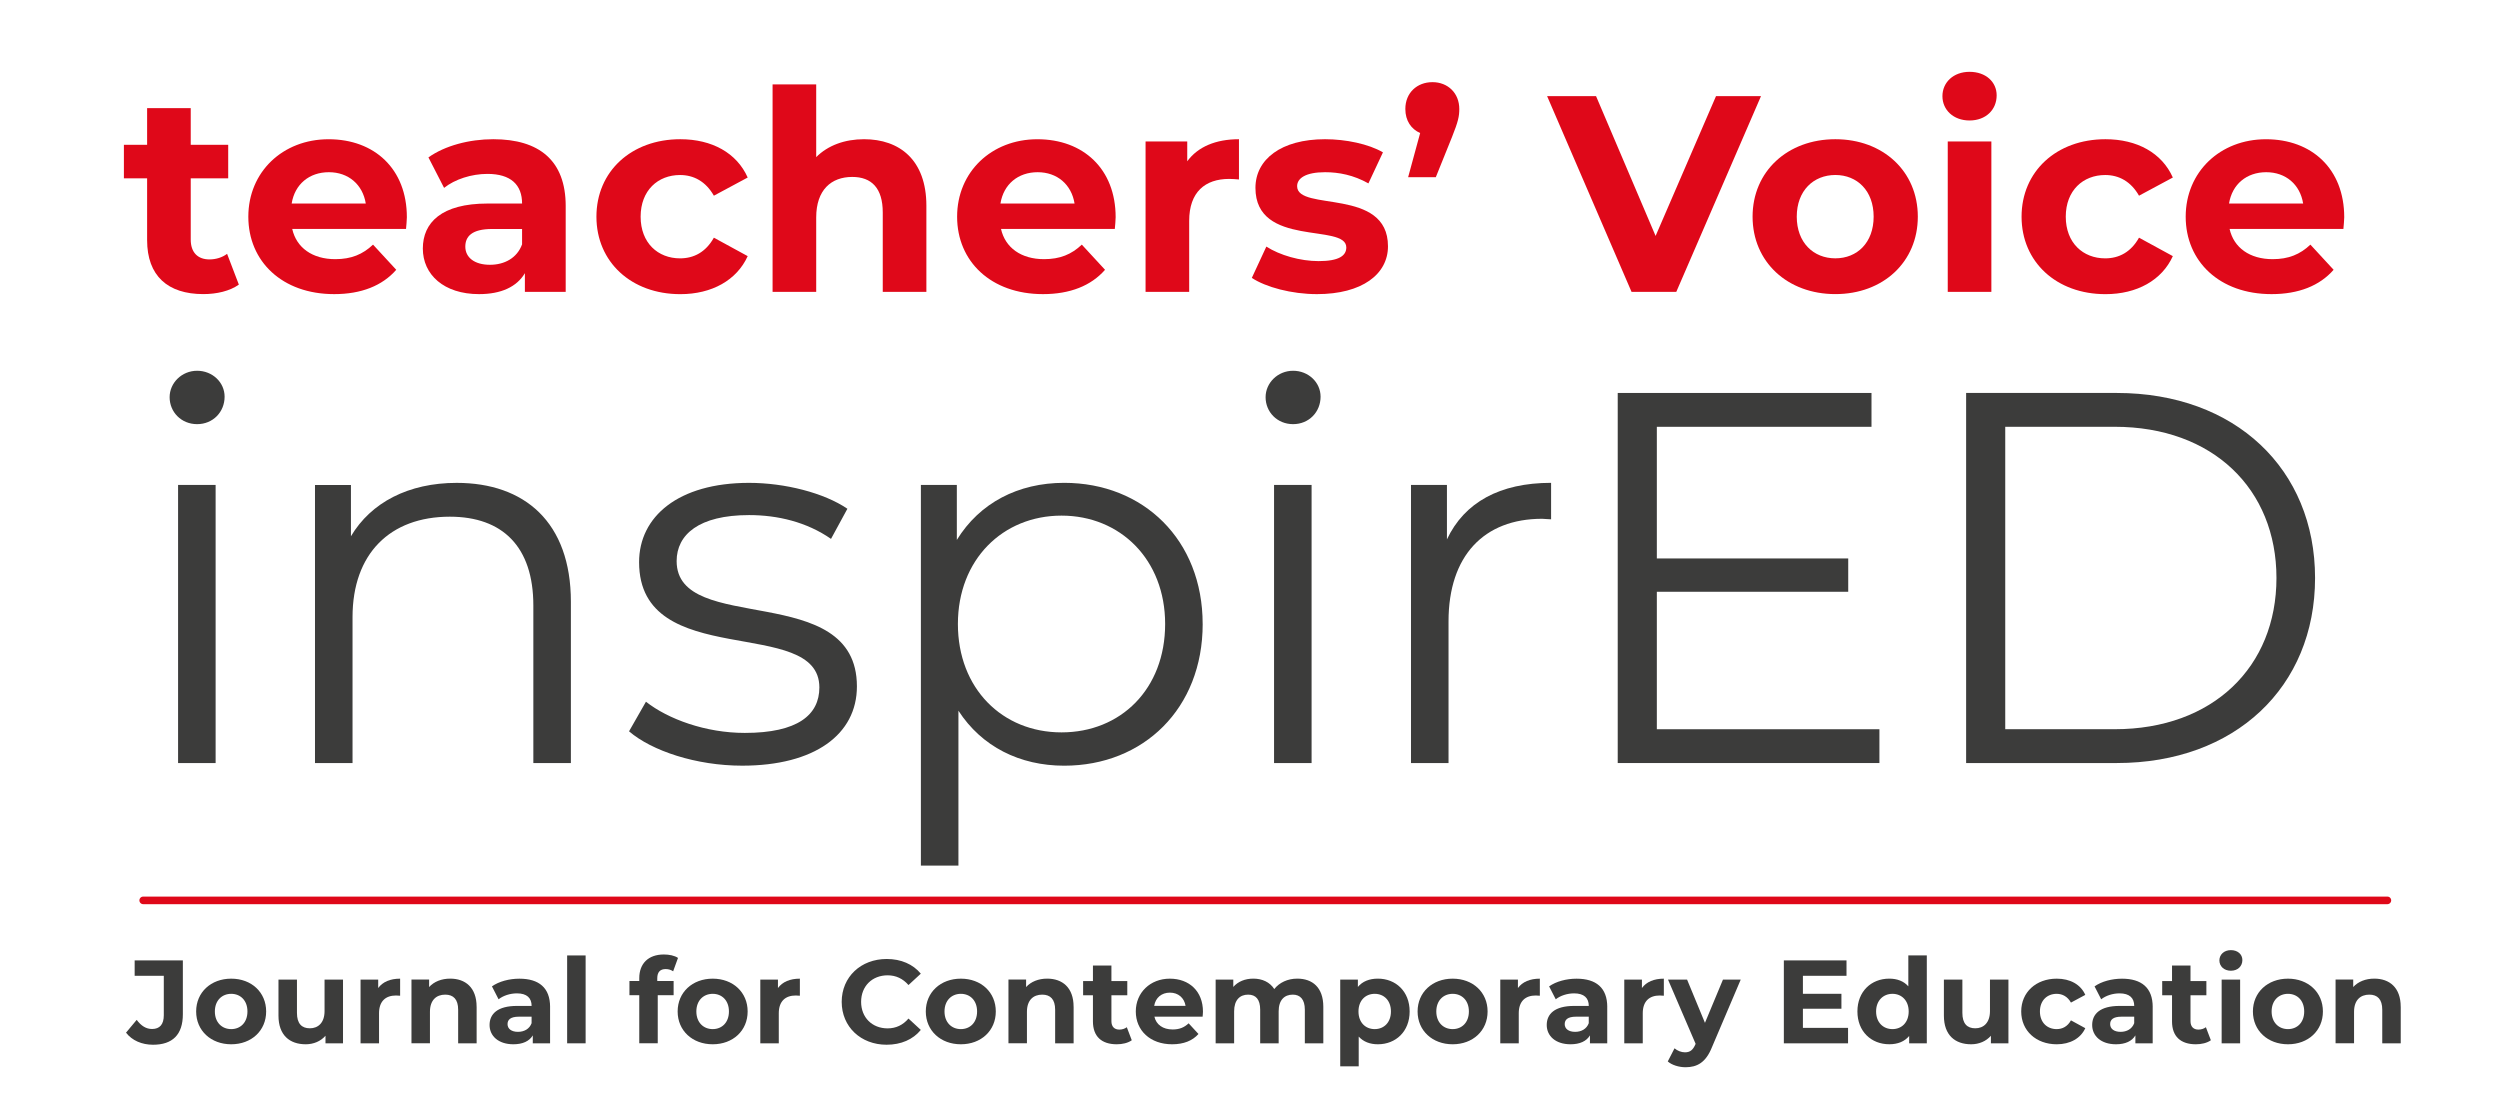 <?xml version="1.0" encoding="UTF-8"?><svg id="Layer_2" xmlns="http://www.w3.org/2000/svg" viewBox="0 0 987.5 435.85"><defs><style>.cls-1,.cls-2{fill:none;}.cls-2{stroke:#df0819;stroke-linecap:round;stroke-miterlimit:10;stroke-width:3px;}.cls-3{fill:#df0819;}.cls-4{fill:#3c3c3b;}</style></defs><g id="Layer_1-2"><line class="cls-2" x1="56.56" y1="355.65" x2="943.02" y2="355.65"/><g><path class="cls-4" d="M67,156.89c0-5.64,4.8-10.44,10.86-10.44s10.86,4.59,10.86,10.23c0,6.06-4.59,10.86-10.86,10.86s-10.86-4.8-10.86-10.65Zm3.34,34.67h14.83v109.85h-14.83v-109.85Z"/><path class="cls-4" d="M225.5,237.71v63.69h-14.83v-62.23c0-23.18-12.11-35.08-33-35.08-23.6,0-38.42,14.62-38.42,39.68v57.64h-14.83v-109.85h14.2v20.26c7.94-13.37,22.76-21.09,41.77-21.09,26.73,0,45.11,15.45,45.11,46.99Z"/><path class="cls-4" d="M248.47,288.87l6.68-11.69c8.77,6.89,23.6,12.32,39.05,12.32,20.88,0,29.45-7.1,29.45-17.96,0-28.61-71.21-6.06-71.21-49.49,0-17.96,15.45-31.32,43.44-31.32,14.2,0,29.65,3.97,38.84,10.23l-6.47,11.9c-9.61-6.68-21.09-9.4-32.37-9.4-19.84,0-28.61,7.73-28.61,18.17,0,29.65,71.21,7.31,71.21,49.49,0,19-16.71,31.32-45.32,31.32-18.17,0-35.71-5.85-44.69-13.57Z"/><path class="cls-4" d="M475.06,246.48c0,33.41-23.39,55.97-54.71,55.97-17.54,0-32.58-7.52-41.77-21.72v61.19h-14.83V191.55h14.2v21.72c8.98-14.62,24.22-22.55,42.39-22.55,31.33,0,54.71,22.55,54.71,55.76Zm-14.83,0c0-25.48-17.75-42.81-40.93-42.81s-40.93,17.33-40.93,42.81,17.54,42.81,40.93,42.81,40.93-17.12,40.93-42.81Z"/><path class="cls-4" d="M499.91,156.89c0-5.64,4.8-10.44,10.86-10.44s10.86,4.59,10.86,10.23c0,6.06-4.59,10.86-10.86,10.86s-10.86-4.8-10.86-10.65Zm3.34,34.67h14.83v109.85h-14.83v-109.85Z"/><path class="cls-4" d="M612.68,190.72v14.41c-1.25,0-2.51-.21-3.55-.21-22.97,0-36.96,14.62-36.96,40.51v55.97h-14.83v-109.85h14.2v21.51c6.89-14.62,20.88-22.34,41.14-22.34Z"/><path class="cls-4" d="M742.37,288.03v13.37h-103.37V155.22h100.24v13.37h-84.79v52h75.6v13.16h-75.6v54.3h87.92Z"/><path class="cls-4" d="M776.62,155.22h59.52c46.78,0,78.31,30.07,78.31,73.09s-31.53,73.09-78.31,73.09h-59.52V155.22Zm58.68,132.82c38.84,0,63.9-24.64,63.9-59.73s-25.06-59.73-63.9-59.73h-43.23v119.45h43.23Z"/></g><g><path class="cls-3" d="M94.34,112.42c-3.53,2.54-8.73,3.75-14.03,3.75-14.03,0-22.2-7.18-22.2-21.32v-24.41h-9.17v-13.25h9.17v-14.47h17.23v14.47h14.8v13.25h-14.8v24.19c0,5.08,2.76,7.84,7.4,7.84,2.54,0,5.08-.77,6.96-2.21l4.64,12.15Z"/><path class="cls-3" d="M160.38,90.44h-44.95c1.66,7.4,7.95,11.93,17.01,11.93,6.3,0,10.82-1.88,14.91-5.74l9.17,9.94c-5.52,6.3-13.81,9.61-24.52,9.61-20.54,0-33.91-12.92-33.91-30.59s13.58-30.59,31.7-30.59,30.92,11.71,30.92,30.81c0,1.33-.22,3.2-.33,4.64Zm-45.17-10.05h29.27c-1.21-7.51-6.85-12.37-14.58-12.37s-13.47,4.75-14.69,12.37Z"/><path class="cls-3" d="M223.45,81.39v33.91h-16.12v-7.4c-3.2,5.41-9.39,8.28-18.11,8.28-13.92,0-22.2-7.73-22.2-18s7.4-17.78,25.51-17.78h13.69c0-7.4-4.42-11.71-13.69-11.71-6.29,0-12.81,2.1-17.12,5.52l-6.18-12.04c6.52-4.64,16.12-7.18,25.62-7.18,18.11,0,28.6,8.39,28.6,26.4Zm-17.23,15.13v-6.07h-11.82c-8.06,0-10.6,2.98-10.6,6.96,0,4.31,3.65,7.18,9.72,7.18,5.74,0,10.71-2.65,12.7-8.06Z"/><path class="cls-3" d="M235.59,85.58c0-17.89,13.81-30.59,33.13-30.59,12.48,0,22.31,5.41,26.62,15.13l-13.36,7.18c-3.2-5.63-7.95-8.17-13.36-8.17-8.73,0-15.57,6.07-15.57,16.46s6.85,16.46,15.57,16.46c5.41,0,10.16-2.43,13.36-8.17l13.36,7.29c-4.31,9.5-14.14,15.02-26.62,15.02-19.33,0-33.13-12.7-33.13-30.59Z"/><path class="cls-3" d="M365.92,81.27v34.02h-17.23v-31.37c0-9.61-4.42-14.03-12.04-14.03-8.28,0-14.25,5.08-14.25,16.01v29.38h-17.23V33.34h17.23v28.72c4.64-4.64,11.27-7.07,18.89-7.07,14.03,0,24.63,8.17,24.63,26.29Z"/><path class="cls-3" d="M440.35,90.44h-44.95c1.66,7.4,7.95,11.93,17.01,11.93,6.3,0,10.82-1.88,14.91-5.74l9.17,9.94c-5.52,6.3-13.81,9.61-24.52,9.61-20.54,0-33.91-12.92-33.91-30.59s13.58-30.59,31.7-30.59,30.92,11.71,30.92,30.81c0,1.33-.22,3.2-.33,4.64Zm-45.17-10.05h29.27c-1.21-7.51-6.85-12.37-14.58-12.37s-13.47,4.75-14.69,12.37Z"/><path class="cls-3" d="M489.39,54.99v15.9c-1.44-.11-2.54-.22-3.87-.22-9.5,0-15.79,5.19-15.79,16.57v28.05h-17.23V55.87h16.46v7.84c4.2-5.74,11.27-8.72,20.43-8.72Z"/><path class="cls-3" d="M494.47,109.77l5.74-12.37c5.3,3.42,13.36,5.74,20.65,5.74,7.95,0,10.93-2.1,10.93-5.41,0-9.72-35.89,.22-35.89-23.52,0-11.27,10.16-19.22,27.5-19.22,8.17,0,17.23,1.88,22.86,5.19l-5.74,12.26c-5.85-3.31-11.71-4.42-17.12-4.42-7.73,0-11.04,2.43-11.04,5.52,0,10.16,35.89,.33,35.89,23.75,0,11.04-10.27,18.89-28.05,18.89-10.05,0-20.21-2.76-25.73-6.41Z"/><path class="cls-3" d="M576.42,43.06c0,2.87-.44,4.97-2.87,11.04l-6.41,15.9h-10.93l4.75-17.45c-3.53-1.55-5.85-4.86-5.85-9.5,0-6.41,4.64-10.6,10.71-10.6s10.6,4.31,10.6,10.6Z"/><path class="cls-3" d="M695.59,37.98l-33.46,77.31h-17.67l-33.35-77.31h19.33l23.52,55.22,23.86-55.22h17.78Z"/><path class="cls-3" d="M692.27,85.58c0-17.89,13.81-30.59,32.69-30.59s32.58,12.7,32.58,30.59-13.69,30.59-32.58,30.59-32.69-12.7-32.69-30.59Zm47.82,0c0-10.27-6.52-16.46-15.13-16.46s-15.24,6.18-15.24,16.46,6.63,16.46,15.24,16.46,15.13-6.18,15.13-16.46Z"/><path class="cls-3" d="M767.26,37.98c0-5.41,4.31-9.61,10.71-9.61s10.71,3.98,10.71,9.28c0,5.74-4.31,9.94-10.71,9.94s-10.71-4.2-10.71-9.61Zm2.1,17.89h17.23v59.42h-17.23V55.87Z"/><path class="cls-3" d="M798.52,85.58c0-17.89,13.81-30.59,33.13-30.59,12.48,0,22.31,5.41,26.62,15.13l-13.36,7.18c-3.2-5.63-7.95-8.17-13.36-8.17-8.72,0-15.57,6.07-15.57,16.46s6.85,16.46,15.57,16.46c5.41,0,10.16-2.43,13.36-8.17l13.36,7.29c-4.31,9.5-14.14,15.02-26.62,15.02-19.33,0-33.13-12.7-33.13-30.59Z"/><path class="cls-3" d="M925.64,90.44h-44.95c1.66,7.4,7.95,11.93,17.01,11.93,6.29,0,10.82-1.88,14.91-5.74l9.17,9.94c-5.52,6.3-13.81,9.61-24.52,9.61-20.54,0-33.91-12.92-33.91-30.59s13.58-30.59,31.7-30.59,30.92,11.71,30.92,30.81c0,1.33-.22,3.2-.33,4.64Zm-45.17-10.05h29.27c-1.21-7.51-6.85-12.37-14.58-12.37s-13.47,4.75-14.69,12.37Z"/></g><g><path class="cls-4" d="M49.78,407.9l4.21-5.05c1.78,2.39,3.74,3.6,6.08,3.6,3.04,0,4.63-1.82,4.63-5.43v-15.58h-11.51v-6.08h19.04v21.24c0,8.09-4.07,12.07-11.79,12.07-4.4,0-8.28-1.68-10.67-4.77Z"/><path class="cls-4" d="M77.48,399.53c0-7.58,5.85-12.96,13.85-12.96s13.8,5.38,13.8,12.96-5.8,12.96-13.8,12.96-13.85-5.38-13.85-12.96Zm20.26,0c0-4.35-2.76-6.97-6.41-6.97s-6.46,2.62-6.46,6.97,2.81,6.97,6.46,6.97,6.41-2.62,6.41-6.97Z"/><path class="cls-4" d="M135.49,386.94v25.17h-6.92v-2.99c-1.92,2.2-4.73,3.37-7.81,3.37-6.32,0-10.76-3.56-10.76-11.32v-14.22h7.3v13.15c0,4.21,1.87,6.08,5.1,6.08s5.8-2.15,5.8-6.78v-12.45h7.3Z"/><path class="cls-4" d="M158.05,386.57v6.74c-.61-.05-1.08-.09-1.64-.09-4.02,0-6.69,2.2-6.69,7.02v11.88h-7.3v-25.17h6.97v3.32c1.78-2.43,4.77-3.7,8.65-3.7Z"/><path class="cls-4" d="M188.27,397.7v14.41h-7.3v-13.29c0-4.07-1.87-5.94-5.1-5.94-3.51,0-6.04,2.15-6.04,6.78v12.44h-7.3v-25.17h6.97v2.95c1.96-2.15,4.91-3.32,8.33-3.32,5.94,0,10.43,3.46,10.43,11.13Z"/><path class="cls-4" d="M217.28,397.75v14.36h-6.83v-3.13c-1.36,2.29-3.98,3.51-7.67,3.51-5.89,0-9.4-3.27-9.4-7.62s3.13-7.53,10.81-7.53h5.8c0-3.13-1.87-4.96-5.8-4.96-2.67,0-5.43,.89-7.25,2.34l-2.62-5.1c2.76-1.96,6.83-3.04,10.85-3.04,7.67,0,12.12,3.56,12.12,11.18Zm-7.3,6.41v-2.57h-5.01c-3.42,0-4.49,1.26-4.49,2.95,0,1.83,1.54,3.04,4.12,3.04,2.43,0,4.54-1.12,5.38-3.42Z"/><path class="cls-4" d="M224.02,377.4h7.3v34.71h-7.3v-34.71Z"/><path class="cls-4" d="M259.62,387.5h6.46v5.61h-6.27v18.99h-7.3v-18.99h-3.88v-5.61h3.88v-1.12c0-5.66,3.46-9.36,9.73-9.36,2.06,0,4.21,.42,5.57,1.36l-1.92,5.29c-.79-.56-1.82-.89-2.95-.89-2.15,0-3.32,1.17-3.32,3.65v1.08Z"/><path class="cls-4" d="M267.67,399.53c0-7.58,5.85-12.96,13.85-12.96s13.8,5.38,13.8,12.96-5.8,12.96-13.8,12.96-13.85-5.38-13.85-12.96Zm20.26,0c0-4.35-2.76-6.97-6.41-6.97s-6.46,2.62-6.46,6.97,2.81,6.97,6.46,6.97,6.41-2.62,6.41-6.97Z"/><path class="cls-4" d="M315.95,386.57v6.74c-.61-.05-1.08-.09-1.64-.09-4.02,0-6.69,2.2-6.69,7.02v11.88h-7.3v-25.17h6.97v3.32c1.78-2.43,4.77-3.7,8.65-3.7Z"/><path class="cls-4" d="M332.47,395.74c0-9.87,7.58-16.94,17.78-16.94,5.66,0,10.39,2.06,13.47,5.8l-4.87,4.49c-2.2-2.53-4.96-3.84-8.23-3.84-6.13,0-10.48,4.3-10.48,10.48s4.35,10.48,10.48,10.48c3.27,0,6.04-1.31,8.23-3.88l4.87,4.49c-3.09,3.79-7.81,5.85-13.52,5.85-10.15,0-17.73-7.06-17.73-16.94Z"/><path class="cls-4" d="M365.69,399.53c0-7.58,5.85-12.96,13.85-12.96s13.8,5.38,13.8,12.96-5.8,12.96-13.8,12.96-13.85-5.38-13.85-12.96Zm20.26,0c0-4.35-2.76-6.97-6.41-6.97s-6.46,2.62-6.46,6.97,2.81,6.97,6.46,6.97,6.41-2.62,6.41-6.97Z"/><path class="cls-4" d="M424.08,397.7v14.41h-7.3v-13.29c0-4.07-1.87-5.94-5.1-5.94-3.51,0-6.04,2.15-6.04,6.78v12.44h-7.3v-25.17h6.97v2.95c1.96-2.15,4.91-3.32,8.33-3.32,5.94,0,10.43,3.46,10.43,11.13Z"/><path class="cls-4" d="M447.05,410.9c-1.5,1.08-3.7,1.59-5.94,1.59-5.94,0-9.4-3.04-9.4-9.03v-10.34h-3.88v-5.61h3.88v-6.13h7.3v6.13h6.27v5.61h-6.27v10.25c0,2.15,1.17,3.32,3.13,3.32,1.08,0,2.15-.33,2.95-.94l1.96,5.15Z"/><path class="cls-4" d="M475.03,401.59h-19.04c.7,3.13,3.37,5.05,7.2,5.05,2.67,0,4.58-.79,6.32-2.43l3.88,4.21c-2.34,2.67-5.85,4.07-10.39,4.07-8.7,0-14.36-5.47-14.36-12.96s5.75-12.96,13.43-12.96,13.1,4.96,13.1,13.05c0,.56-.09,1.36-.14,1.96Zm-19.13-4.26h12.4c-.51-3.18-2.9-5.24-6.18-5.24s-5.71,2.01-6.22,5.24Z"/><path class="cls-4" d="M522.71,397.7v14.41h-7.3v-13.29c0-4.07-1.83-5.94-4.77-5.94-3.27,0-5.57,2.1-5.57,6.6v12.63h-7.3v-13.29c0-4.07-1.73-5.94-4.77-5.94-3.23,0-5.52,2.1-5.52,6.6v12.63h-7.3v-25.17h6.97v2.9c1.87-2.15,4.68-3.28,7.91-3.28,3.51,0,6.5,1.36,8.28,4.12,2.01-2.57,5.29-4.12,9.08-4.12,5.99,0,10.29,3.46,10.29,11.13Z"/><path class="cls-4" d="M556.81,399.53c0,7.91-5.47,12.96-12.54,12.96-3.13,0-5.71-.98-7.58-3.04v11.74h-7.3v-34.25h6.97v2.9c1.83-2.2,4.54-3.28,7.91-3.28,7.06,0,12.54,5.05,12.54,12.96Zm-7.39,0c0-4.35-2.76-6.97-6.41-6.97s-6.41,2.62-6.41,6.97,2.76,6.97,6.41,6.97,6.41-2.62,6.41-6.97Z"/><path class="cls-4" d="M559.95,399.53c0-7.58,5.85-12.96,13.85-12.96s13.8,5.38,13.8,12.96-5.8,12.96-13.8,12.96-13.85-5.38-13.85-12.96Zm20.26,0c0-4.35-2.76-6.97-6.41-6.97s-6.46,2.62-6.46,6.97,2.81,6.97,6.46,6.97,6.41-2.62,6.41-6.97Z"/><path class="cls-4" d="M608.24,386.57v6.74c-.61-.05-1.08-.09-1.64-.09-4.02,0-6.69,2.2-6.69,7.02v11.88h-7.3v-25.17h6.97v3.32c1.78-2.43,4.77-3.7,8.66-3.7Z"/><path class="cls-4" d="M634.86,397.75v14.36h-6.83v-3.13c-1.36,2.29-3.98,3.51-7.67,3.51-5.9,0-9.4-3.27-9.4-7.62s3.13-7.53,10.81-7.53h5.8c0-3.13-1.87-4.96-5.8-4.96-2.67,0-5.43,.89-7.25,2.34l-2.62-5.1c2.76-1.96,6.83-3.04,10.85-3.04,7.67,0,12.12,3.56,12.12,11.18Zm-7.3,6.41v-2.57h-5.01c-3.42,0-4.49,1.26-4.49,2.95,0,1.83,1.54,3.04,4.12,3.04,2.43,0,4.54-1.12,5.38-3.42Z"/><path class="cls-4" d="M657.22,386.57v6.74c-.61-.05-1.08-.09-1.64-.09-4.02,0-6.69,2.2-6.69,7.02v11.88h-7.3v-25.17h6.97v3.32c1.78-2.43,4.77-3.7,8.66-3.7Z"/><path class="cls-4" d="M687.59,386.94l-11.37,26.71c-2.43,6.08-5.89,7.91-10.43,7.91-2.57,0-5.38-.84-7.02-2.29l2.67-5.19c1.12,.98,2.67,1.59,4.12,1.59,2.01,0,3.13-.89,4.12-3.13l.09-.23-10.9-25.36h7.53l7.06,17.08,7.11-17.08h7.02Z"/><path class="cls-4" d="M729.98,406.03v6.08h-25.36v-32.75h24.75v6.08h-17.22v7.11h15.21v5.89h-15.21v7.58h17.82Z"/><path class="cls-4" d="M761.09,377.4v34.71h-6.97v-2.9c-1.83,2.2-4.49,3.27-7.86,3.27-7.11,0-12.58-5.05-12.58-12.96s5.47-12.96,12.58-12.96c3.09,0,5.71,.98,7.53,3.04v-12.21h7.3Zm-7.16,22.13c0-4.35-2.81-6.97-6.41-6.97s-6.46,2.62-6.46,6.97,2.81,6.97,6.46,6.97,6.41-2.62,6.41-6.97Z"/><path class="cls-4" d="M793.33,386.94v25.17h-6.92v-2.99c-1.92,2.2-4.72,3.37-7.81,3.37-6.32,0-10.76-3.56-10.76-11.32v-14.22h7.3v13.15c0,4.21,1.87,6.08,5.1,6.08s5.8-2.15,5.8-6.78v-12.45h7.3Z"/><path class="cls-4" d="M798.38,399.53c0-7.58,5.85-12.96,14.04-12.96,5.29,0,9.45,2.29,11.27,6.41l-5.66,3.04c-1.36-2.39-3.37-3.46-5.66-3.46-3.7,0-6.6,2.57-6.6,6.97s2.9,6.97,6.6,6.97c2.29,0,4.3-1.03,5.66-3.46l5.66,3.09c-1.82,4.02-5.99,6.36-11.27,6.36-8.19,0-14.04-5.38-14.04-12.96Z"/><path class="cls-4" d="M850.31,397.75v14.36h-6.83v-3.13c-1.36,2.29-3.98,3.51-7.67,3.51-5.89,0-9.4-3.27-9.4-7.62s3.13-7.53,10.81-7.53h5.8c0-3.13-1.87-4.96-5.8-4.96-2.67,0-5.43,.89-7.25,2.34l-2.62-5.1c2.76-1.96,6.83-3.04,10.85-3.04,7.67,0,12.12,3.56,12.12,11.18Zm-7.3,6.41v-2.57h-5.01c-3.42,0-4.49,1.26-4.49,2.95,0,1.83,1.54,3.04,4.12,3.04,2.43,0,4.54-1.12,5.38-3.42Z"/><path class="cls-4" d="M873.29,410.9c-1.5,1.08-3.7,1.59-5.94,1.59-5.94,0-9.4-3.04-9.4-9.03v-10.34h-3.88v-5.61h3.88v-6.13h7.3v6.13h6.27v5.61h-6.27v10.25c0,2.15,1.17,3.32,3.13,3.32,1.08,0,2.15-.33,2.95-.94l1.96,5.15Z"/><path class="cls-4" d="M876.66,379.37c0-2.29,1.82-4.07,4.54-4.07s4.54,1.68,4.54,3.93c0,2.43-1.82,4.21-4.54,4.21s-4.54-1.78-4.54-4.07Zm.89,7.58h7.3v25.17h-7.3v-25.17Z"/><path class="cls-4" d="M889.9,399.53c0-7.58,5.85-12.96,13.85-12.96s13.8,5.38,13.8,12.96-5.8,12.96-13.8,12.96-13.85-5.38-13.85-12.96Zm20.26,0c0-4.35-2.76-6.97-6.41-6.97s-6.46,2.62-6.46,6.97,2.81,6.97,6.46,6.97,6.41-2.62,6.41-6.97Z"/><path class="cls-4" d="M948.29,397.7v14.41h-7.3v-13.29c0-4.07-1.87-5.94-5.1-5.94-3.51,0-6.04,2.15-6.04,6.78v12.44h-7.3v-25.17h6.97v2.95c1.96-2.15,4.91-3.32,8.33-3.32,5.94,0,10.43,3.46,10.43,11.13Z"/></g><rect class="cls-1" width="987.5" height="435.85"/></g></svg>